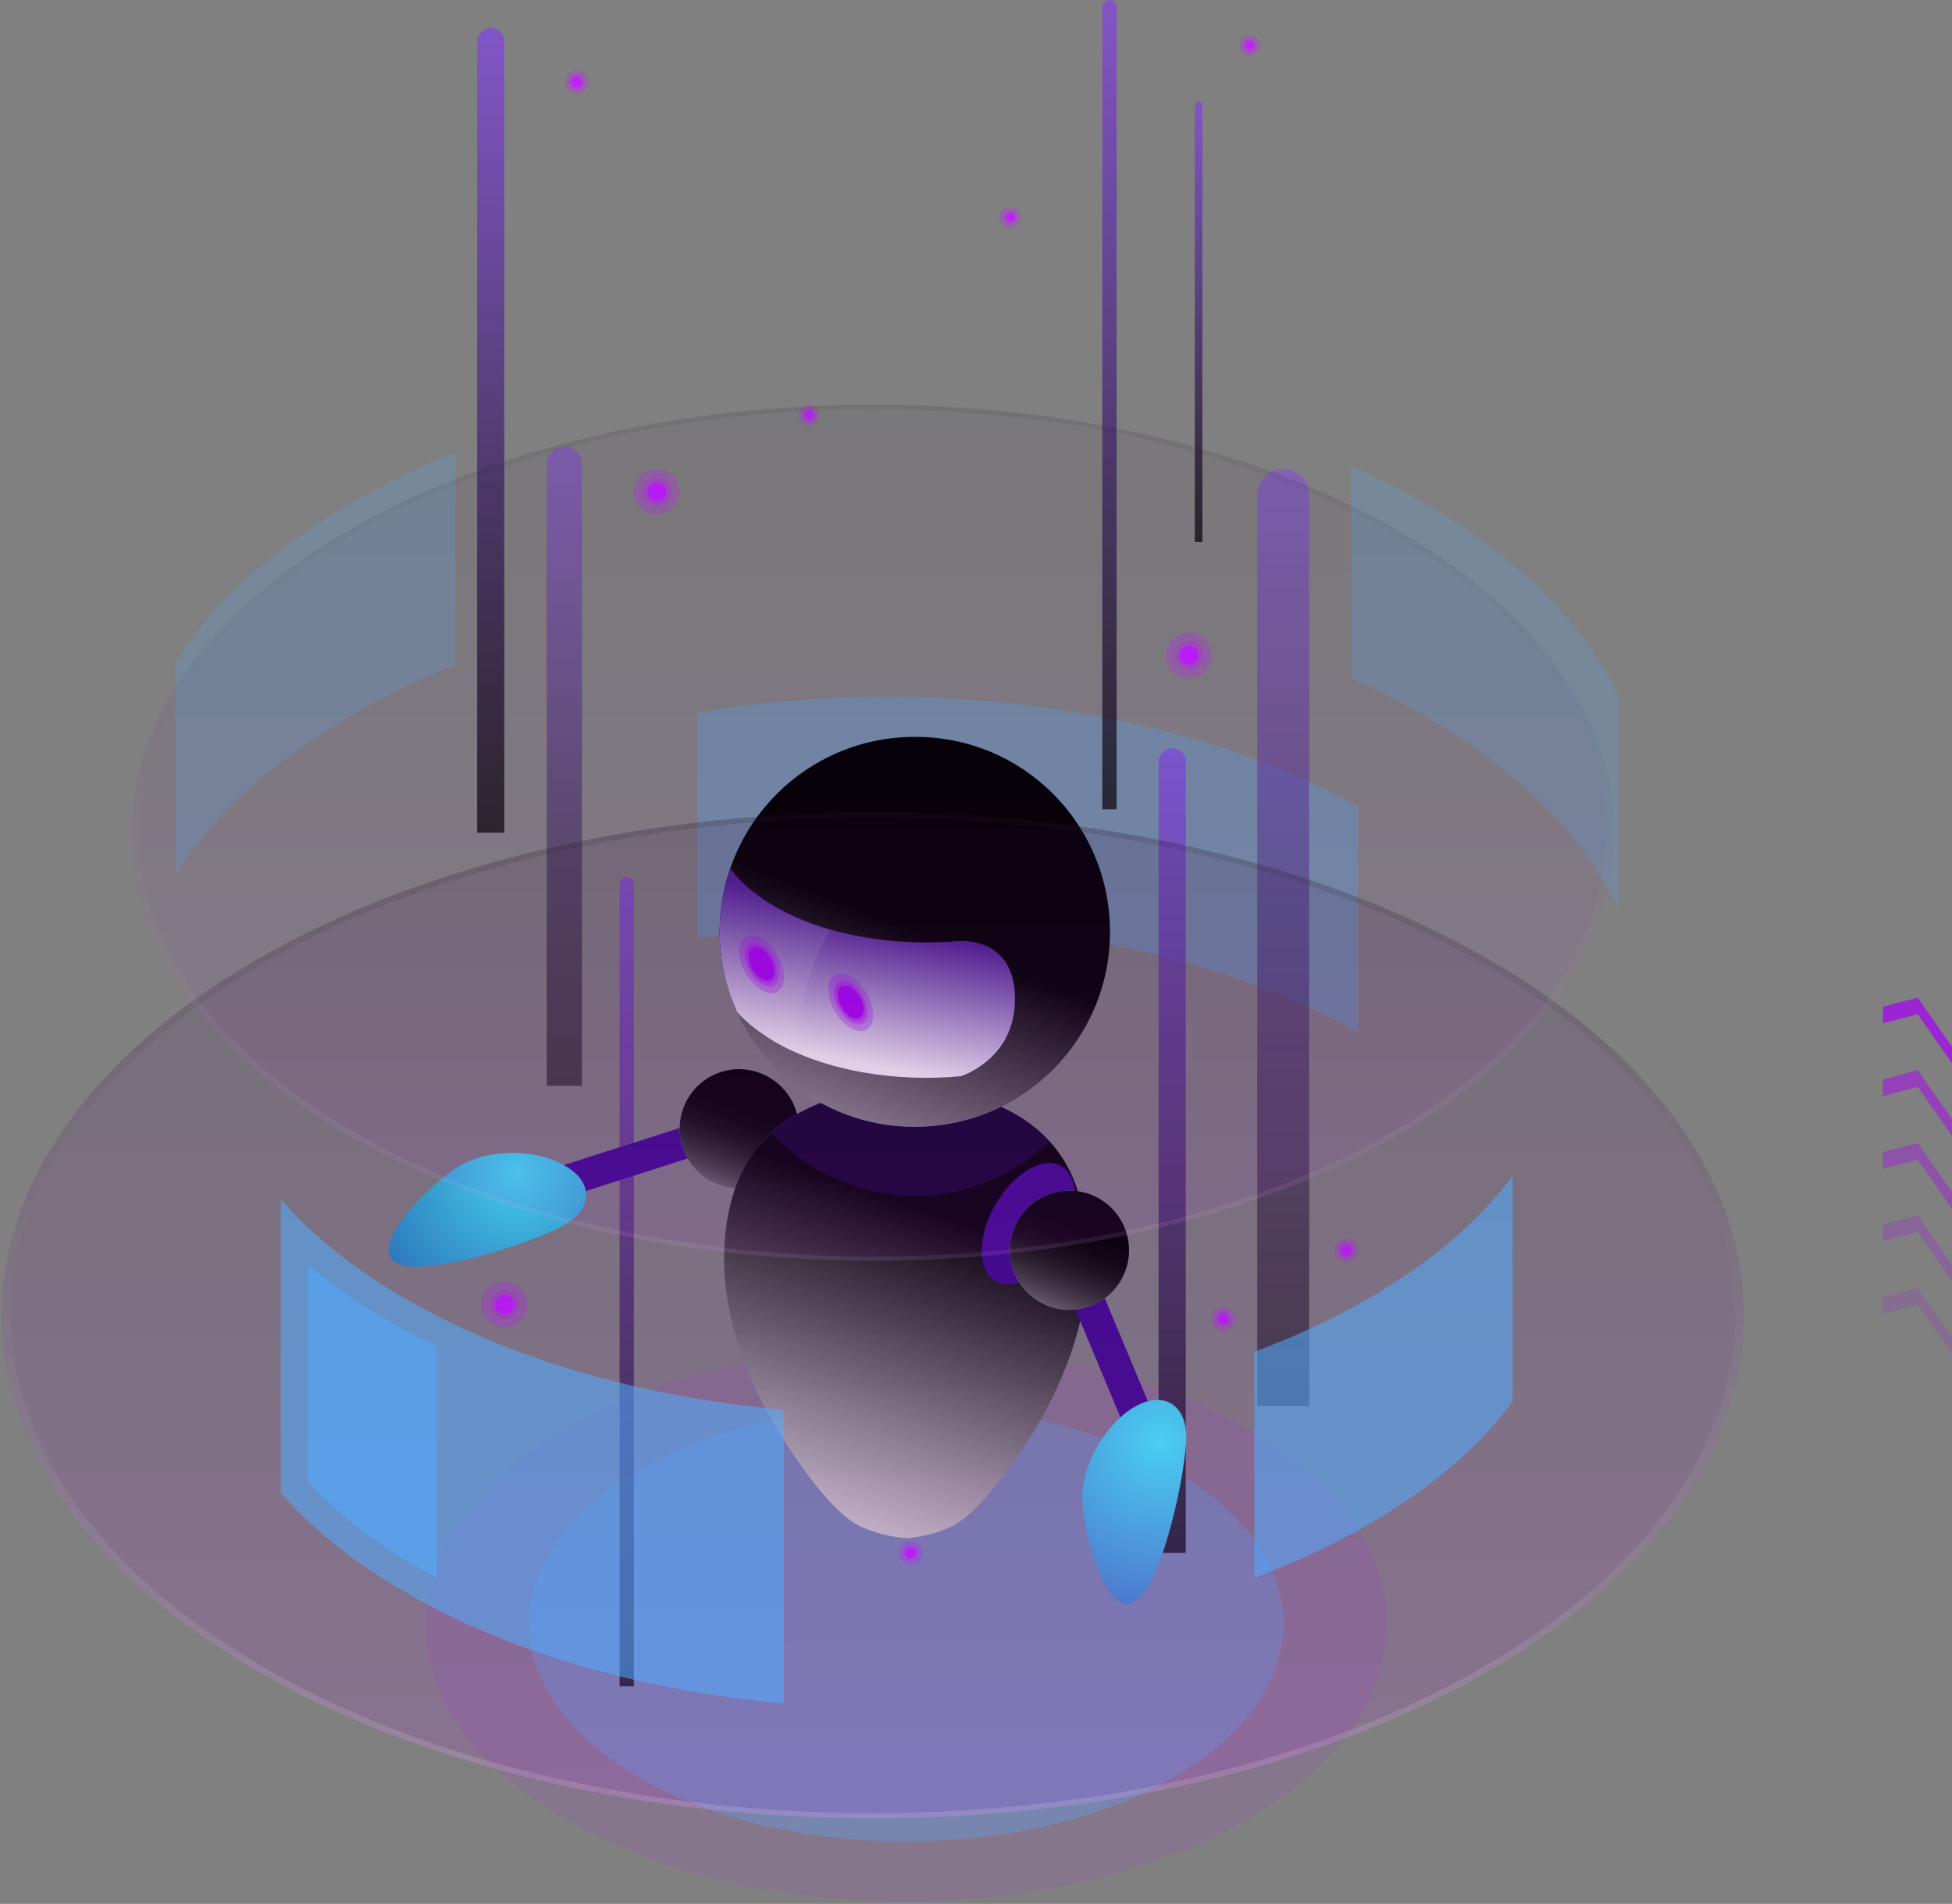 <svg width="523" height="510" viewBox="0 0 523 510" fill="none" xmlns="http://www.w3.org/2000/svg">
<rect x="0" y="0" width="523" height="510" fill="#808080" stroke="none"/>
<path opacity="0.3" d="M363.91 216.03V276.55C315.393 249.61 247.468 241.183 186.821 251.397V190.878C247.341 180.664 315.393 189.09 363.91 216.03Z" fill="#51ABFF"/>
<path opacity="0.1" d="M333.908 382.393C384.213 411.376 384.213 458.489 333.908 487.6C283.603 516.583 202.017 516.583 151.712 487.6C101.407 458.617 101.407 411.504 151.712 382.393C202.017 353.411 283.603 353.411 333.908 382.393Z" fill="#C21EFE"/>
<path opacity="0.3" d="M314.247 393.758C353.699 416.484 353.699 453.511 314.247 476.238C274.794 498.964 210.828 498.964 171.375 476.238C131.923 453.511 131.923 416.484 171.375 393.758C210.828 371.031 274.794 371.031 314.247 393.758Z" fill="#51ABFF"/>
<path opacity="0.5" d="M151.202 119.633C148.52 119.633 146.478 121.803 146.478 124.357V290.848H155.926V124.357C155.926 121.803 153.755 119.633 151.202 119.633Z" fill="url(#paint0_linear_3032_7217)"/>
<path opacity="0.5" d="M343.867 125.635C340.037 125.635 336.845 128.699 336.845 132.657V376.649H350.762V132.657C350.89 128.827 347.698 125.635 343.867 125.635Z" fill="url(#paint1_linear_3032_7217)"/>
<path opacity="0.7" d="M314.121 200.453C312.078 200.453 310.419 202.113 310.419 204.156V415.973H317.696V204.156C317.824 202.113 316.164 200.453 314.121 200.453Z" fill="url(#paint2_linear_3032_7217)"/>
<path opacity="0.7" d="M131.543 7.533C129.5 7.533 127.84 9.193 127.84 11.236V223.053H135.118V11.236C135.246 9.193 133.586 7.533 131.543 7.533Z" fill="url(#paint3_linear_3032_7217)"/>
<path opacity="0.7" d="M297.265 0C296.243 0 295.349 0.894 295.349 1.915V216.797H299.18V1.915C299.18 0.894 298.286 0 297.265 0Z" fill="url(#paint4_linear_3032_7217)"/>
<path opacity="0.7" d="M321.143 27.197C320.632 27.197 320.121 27.708 320.121 28.219V145.171H322.164V28.219C322.164 27.58 321.781 27.197 321.143 27.197Z" fill="url(#paint5_linear_3032_7217)"/>
<path opacity="0.7" d="M242.873 258.674C242.362 258.674 241.852 259.185 241.852 259.695V376.648H243.895V259.695C243.895 259.185 243.384 258.674 242.873 258.674Z" fill="url(#paint6_linear_3032_7217)"/>
<path opacity="0.7" d="M167.925 234.928C166.903 234.928 166.01 235.821 166.01 236.843V451.724H169.84V236.843C169.84 235.821 168.946 234.928 167.925 234.928Z" fill="url(#paint7_linear_3032_7217)"/>
<path opacity="0.3" d="M324.594 175.554C324.594 178.874 321.913 181.683 318.465 181.683C315.146 181.683 312.337 179.002 312.337 175.554C312.337 172.235 315.018 169.426 318.465 169.426C321.913 169.553 324.594 172.235 324.594 175.554Z" fill="#C21EFE"/>
<path opacity="0.3" d="M322.426 175.555C322.426 177.725 320.638 179.385 318.595 179.385C316.425 179.385 314.765 177.598 314.765 175.555C314.765 173.384 316.553 171.725 318.595 171.725C320.766 171.725 322.426 173.384 322.426 175.555Z" fill="#C21EFE"/>
<path d="M321.148 175.556C321.148 176.96 319.999 178.109 318.595 178.109C317.19 178.109 316.041 176.96 316.041 175.556C316.041 174.151 317.19 173.002 318.595 173.002C319.999 173.002 321.148 174.151 321.148 175.556Z" fill="#C21EFE"/>
<path opacity="0.3" d="M181.969 131.763C181.969 135.083 179.288 137.892 175.84 137.892C172.521 137.892 169.712 135.211 169.712 131.763C169.712 128.444 172.393 125.635 175.84 125.635C179.288 125.635 181.969 128.444 181.969 131.763Z" fill="#C21EFE"/>
<path opacity="0.3" d="M179.801 131.763C179.801 133.933 178.013 135.593 175.97 135.593C173.8 135.593 172.14 133.805 172.14 131.763C172.14 129.592 173.928 127.932 175.97 127.932C178.013 127.805 179.801 129.592 179.801 131.763Z" fill="#C21EFE"/>
<path d="M178.523 131.764C178.523 133.168 177.374 134.317 175.97 134.317C174.565 134.317 173.416 133.168 173.416 131.764C173.416 130.359 174.565 129.21 175.97 129.21C177.374 129.082 178.523 130.359 178.523 131.764Z" fill="#C21EFE"/>
<path opacity="0.3" d="M337.613 12.129C337.613 13.661 336.337 14.938 334.804 14.938C333.272 14.938 331.995 13.661 331.995 12.129C331.995 10.597 333.272 9.32 334.804 9.32C336.337 9.32 337.613 10.597 337.613 12.129Z" fill="#C21EFE"/>
<path opacity="0.3" d="M336.59 12.129C336.59 13.151 335.824 13.917 334.802 13.917C333.781 13.917 333.015 13.151 333.015 12.129C333.015 11.108 333.781 10.342 334.802 10.342C335.824 10.342 336.59 11.108 336.59 12.129Z" fill="#C21EFE"/>
<path d="M336.082 12.13C336.082 12.768 335.571 13.279 334.933 13.279C334.295 13.279 333.784 12.768 333.784 12.13C333.784 11.491 334.295 10.98 334.933 10.98C335.444 10.98 336.082 11.491 336.082 12.13Z" fill="#C21EFE"/>
<path opacity="0.3" d="M219.512 111.207C219.512 112.739 218.235 114.016 216.703 114.016C215.171 114.016 213.894 112.739 213.894 111.207C213.894 109.675 215.171 108.398 216.703 108.398C218.363 108.398 219.512 109.675 219.512 111.207Z" fill="#C21EFE"/>
<path opacity="0.3" d="M218.488 111.207C218.488 112.229 217.722 112.995 216.701 112.995C215.679 112.995 214.913 112.229 214.913 111.207C214.913 110.186 215.679 109.42 216.701 109.42C217.722 109.42 218.488 110.186 218.488 111.207Z" fill="#C21EFE"/>
<path d="M217.98 111.208C217.98 111.846 217.47 112.357 216.831 112.357C216.193 112.357 215.682 111.846 215.682 111.208C215.682 110.569 216.193 110.059 216.831 110.059C217.47 110.059 217.98 110.569 217.98 111.208Z" fill="#C21EFE"/>
<path opacity="0.3" d="M273.391 58.221C273.391 59.753 272.114 61.03 270.582 61.03C269.05 61.03 267.773 59.753 267.773 58.221C267.773 56.689 269.05 55.412 270.582 55.412C272.242 55.412 273.391 56.689 273.391 58.221Z" fill="#C21EFE"/>
<path opacity="0.3" d="M272.496 58.221C272.496 59.242 271.73 60.009 270.709 60.009C269.687 60.009 268.921 59.242 268.921 58.221C268.921 57.2 269.687 56.434 270.709 56.434C271.602 56.434 272.496 57.2 272.496 58.221Z" fill="#C21EFE"/>
<path d="M271.859 58.22C271.859 58.859 271.349 59.369 270.71 59.369C270.072 59.369 269.561 58.859 269.561 58.22C269.561 57.582 270.072 57.071 270.71 57.071C271.349 56.943 271.859 57.582 271.859 58.22Z" fill="#C21EFE"/>
<path opacity="0.3" d="M141.242 349.453C141.242 352.772 138.561 355.581 135.114 355.581C131.794 355.581 128.985 352.9 128.985 349.453C128.985 346.133 131.666 343.324 135.114 343.324C138.561 343.324 141.242 346.133 141.242 349.453Z" fill="#C21EFE"/>
<path opacity="0.3" d="M139.074 349.453C139.074 351.624 137.287 353.284 135.244 353.284C133.073 353.284 131.414 351.496 131.414 349.453C131.414 347.283 133.201 345.623 135.244 345.623C137.287 345.623 139.074 347.283 139.074 349.453Z" fill="#C21EFE"/>
<path d="M137.797 349.454C137.797 350.858 136.648 352.007 135.243 352.007C133.839 352.007 132.69 350.858 132.69 349.454C132.69 348.049 133.839 346.9 135.243 346.9C136.648 346.9 137.797 348.049 137.797 349.454Z" fill="#C21EFE"/>
<path opacity="0.3" d="M157.711 21.959C157.711 23.747 156.306 25.151 154.519 25.151C152.732 25.151 151.327 23.747 151.327 21.959C151.327 20.172 152.732 18.768 154.519 18.768C156.306 18.895 157.711 20.3 157.711 21.959Z" fill="#C21EFE"/>
<path opacity="0.3" d="M156.562 21.961C156.562 23.11 155.669 24.004 154.52 24.004C153.371 24.004 152.477 23.11 152.477 21.961C152.477 20.812 153.371 19.918 154.52 19.918C155.669 19.918 156.562 20.939 156.562 21.961Z" fill="#C21EFE"/>
<path d="M155.926 21.959C155.926 22.725 155.287 23.364 154.521 23.364C153.755 23.364 153.117 22.725 153.117 21.959C153.117 21.193 153.755 20.555 154.521 20.555C155.287 20.682 155.926 21.321 155.926 21.959Z" fill="#C21EFE"/>
<path opacity="0.3" d="M330.973 353.282C330.973 355.069 329.568 356.474 327.781 356.474C325.993 356.474 324.589 355.069 324.589 353.282C324.589 351.494 325.993 350.09 327.781 350.09C329.568 350.218 330.973 351.622 330.973 353.282Z" fill="#C21EFE"/>
<path opacity="0.3" d="M329.824 353.283C329.824 354.432 328.93 355.326 327.781 355.326C326.632 355.326 325.739 354.432 325.739 353.283C325.739 352.134 326.632 351.24 327.781 351.24C328.93 351.368 329.824 352.262 329.824 353.283Z" fill="#C21EFE"/>
<path d="M329.188 353.281C329.188 354.047 328.549 354.686 327.783 354.686C327.017 354.686 326.379 354.047 326.379 353.281C326.379 352.515 327.017 351.877 327.783 351.877C328.549 352.005 329.188 352.643 329.188 353.281Z" fill="#C21EFE"/>
<path opacity="0.3" d="M363.91 334.899C363.91 336.686 362.506 338.091 360.718 338.091C358.931 338.091 357.526 336.686 357.526 334.899C357.526 333.111 358.931 331.707 360.718 331.707C362.506 331.707 363.91 333.111 363.91 334.899Z" fill="#C21EFE"/>
<path opacity="0.3" d="M362.762 334.9C362.762 336.049 361.868 336.943 360.719 336.943C359.57 336.943 358.676 336.049 358.676 334.9C358.676 333.751 359.57 332.857 360.719 332.857C361.868 332.857 362.762 333.751 362.762 334.9Z" fill="#C21EFE"/>
<path d="M362.125 334.899C362.125 335.665 361.487 336.303 360.721 336.303C359.954 336.303 359.316 335.665 359.316 334.899C359.316 334.132 359.954 333.494 360.721 333.494C361.487 333.494 362.125 334.132 362.125 334.899Z" fill="#C21EFE"/>
<path opacity="0.3" d="M247.215 415.973C247.215 417.761 245.81 419.165 244.023 419.165C242.235 419.165 240.831 417.761 240.831 415.973C240.831 414.186 242.235 412.781 244.023 412.781C245.81 412.781 247.215 414.186 247.215 415.973Z" fill="#C21EFE"/>
<path opacity="0.3" d="M246.066 415.974C246.066 417.124 245.173 418.017 244.024 418.017C242.874 418.017 241.981 417.124 241.981 415.974C241.981 414.825 242.874 413.932 244.024 413.932C245.173 413.932 246.066 414.825 246.066 415.974Z" fill="#C21EFE"/>
<path d="M245.43 415.973C245.43 416.739 244.791 417.377 244.025 417.377C243.259 417.377 242.621 416.739 242.621 415.973C242.621 415.207 243.259 414.568 244.025 414.568C244.791 414.568 245.43 415.207 245.43 415.973Z" fill="#C21EFE"/>
<path opacity="0.3" d="M287.305 250.502C287.305 252.29 285.9 253.694 284.113 253.694C282.325 253.694 280.921 252.29 280.921 250.502C280.921 248.715 282.325 247.311 284.113 247.311C285.773 247.311 287.305 248.715 287.305 250.502Z" fill="#C21EFE"/>
<path opacity="0.3" d="M286.156 250.504C286.156 251.653 285.262 252.547 284.113 252.547C282.964 252.547 282.071 251.653 282.071 250.504C282.071 249.355 282.964 248.461 284.113 248.461C285.135 248.461 286.156 249.355 286.156 250.504Z" fill="#C21EFE"/>
<path d="M285.391 250.502C285.391 251.268 284.752 251.907 283.986 251.907C283.22 251.907 282.582 251.268 282.582 250.502C282.582 249.736 283.22 249.098 283.986 249.098C284.88 249.098 285.391 249.736 285.391 250.502Z" fill="#C21EFE"/>
<path d="M187.464 300.446L190.031 308.473L141.386 324.029L138.819 316.002L187.464 300.446Z" fill="#3F0A8F"/>
<path d="M214.023 302.343C214.023 311.152 206.873 318.302 198.064 318.302C189.254 318.302 182.104 311.152 182.104 302.343C182.104 293.533 189.254 286.383 198.064 286.383C206.873 286.51 214.023 293.533 214.023 302.343Z" fill="url(#paint8_radial_3032_7217)"/>
<path d="M214.023 302.343C214.023 311.152 206.873 318.302 198.064 318.302C189.254 318.302 182.104 311.152 182.104 302.343C182.104 293.533 189.254 286.383 198.064 286.383C206.873 286.51 214.023 293.533 214.023 302.343Z" fill="url(#paint9_linear_3032_7217)"/>
<path d="M242.747 412.017C242.747 412.017 249.131 411.89 255.387 408.698C261.643 405.506 269.432 395.164 275.688 385.46C293.18 357.882 294.201 333.495 288.073 317.025C281.944 300.555 265.091 291.617 242.747 291.617C220.531 291.617 203.678 300.555 197.422 317.025C191.293 333.495 192.314 357.882 209.806 385.46C216.063 395.291 223.851 405.506 230.107 408.698C236.363 411.762 242.747 412.017 242.747 412.017Z" fill="url(#paint10_radial_3032_7217)"/>
<path d="M242.747 412.017C242.747 412.017 249.131 411.89 255.387 408.698C261.643 405.506 269.432 395.164 275.688 385.46C293.18 357.882 294.201 333.495 288.073 317.025C281.944 300.555 265.091 291.617 242.747 291.617C220.531 291.617 203.678 300.555 197.422 317.025C191.293 333.495 192.314 357.882 209.806 385.46C216.063 395.291 223.851 405.506 230.107 408.698C236.363 411.762 242.747 412.017 242.747 412.017Z" fill="url(#paint11_linear_3032_7217)"/>
<path opacity="0.3" d="M281.305 305.79C272.878 296.47 259.344 291.49 242.746 291.49C227.68 291.49 215.04 295.576 206.613 303.364C216.189 313.706 229.851 320.345 245.172 320.345C259.216 320.345 271.857 314.728 281.305 305.79Z" fill="#3F0A8F"/>
<path d="M297.398 249.611C297.398 278.466 274.033 301.831 245.051 301.831C216.195 301.831 192.83 278.466 192.83 249.611C192.83 220.756 216.195 197.391 245.051 197.391C274.033 197.263 297.398 220.628 297.398 249.611Z" fill="url(#paint12_radial_3032_7217)"/>
<path d="M297.398 249.611C297.398 278.466 274.033 301.831 245.051 301.831C216.195 301.831 192.83 278.466 192.83 249.611C192.83 220.756 216.195 197.391 245.051 197.391C274.033 197.263 297.398 220.628 297.398 249.611Z" fill="url(#paint13_linear_3032_7217)"/>
<path d="M271.861 269.4C270.968 284.083 257.434 288.296 257.434 288.296C239.814 289.956 221.173 286.892 207.639 279.104C203.554 276.678 200.106 273.996 197.553 271.188C194.489 264.548 192.829 257.271 192.829 249.482C192.829 243.609 193.85 237.991 195.638 232.629C198.447 236.332 202.405 239.779 207.639 242.843C221.173 250.631 239.814 253.696 257.434 252.036C257.434 252.164 273.01 250.887 271.861 269.4Z" fill="#3F0A8F"/>
<path d="M271.861 269.4C270.968 284.083 257.434 288.296 257.434 288.296C239.814 289.956 221.173 286.892 207.639 279.104C203.554 276.678 200.106 273.996 197.553 271.188C194.489 264.548 192.829 257.271 192.829 249.482C192.829 243.609 193.85 237.991 195.638 232.629C198.447 236.332 202.405 239.779 207.639 242.843C221.173 250.631 239.814 253.696 257.434 252.036C257.434 252.164 273.01 250.887 271.861 269.4Z" fill="url(#paint14_linear_3032_7217)"/>
<path opacity="0.1" d="M207.641 242.974C202.407 239.91 198.449 236.462 195.64 232.76C193.852 237.995 192.831 243.74 192.831 249.613C192.831 257.402 194.491 264.679 197.555 271.318C200.108 274.127 203.556 276.809 207.641 279.234C209.429 280.256 211.344 281.277 213.387 282.171C213.77 273.617 215.685 260.466 222.324 249.23C217.089 247.57 212.11 245.528 207.641 242.974Z" fill="white"/>
<path d="M151.206 328.134C143.545 332.602 113.668 342.561 106.008 338.22C98.347 333.751 115.711 316.515 123.372 312.174C131.033 307.705 143.545 307.705 151.206 312.174C158.994 316.515 158.994 323.665 151.206 328.134Z" fill="url(#paint15_radial_3032_7217)"/>
<path d="M288.074 320.6C288.074 328.643 282.456 338.347 275.562 342.305C268.667 346.263 263.049 343.071 263.049 335.027C263.049 326.983 268.667 317.28 275.562 313.322C282.456 309.236 288.074 312.556 288.074 320.6Z" fill="#3F0A8F"/>
<path d="M293.985 342.924L311.02 383.686L303.244 386.935L286.21 346.173L293.985 342.924Z" fill="#3F0A8F"/>
<path d="M317.824 384.948C317.824 393.758 311.568 424.656 303.907 429.125C296.247 433.594 289.99 409.846 289.99 401.036C289.99 392.226 296.247 381.374 303.907 376.905C311.568 372.436 317.824 376.139 317.824 384.948Z" fill="url(#paint16_radial_3032_7217)"/>
<path d="M302.5 334.901C302.5 343.711 295.35 350.861 286.54 350.861C277.731 350.861 270.581 343.711 270.581 334.901C270.581 326.091 277.731 318.941 286.54 318.941C295.35 318.941 302.5 326.091 302.5 334.901Z" fill="url(#paint17_radial_3032_7217)"/>
<path d="M302.5 334.901C302.5 343.711 295.35 350.861 286.54 350.861C277.731 350.861 270.581 343.711 270.581 334.901C270.581 326.091 277.731 318.941 286.54 318.941C295.35 318.941 302.5 326.091 302.5 334.901Z" fill="url(#paint18_linear_3032_7217)"/>
<path opacity="0.3" d="M233.941 271.954C233.941 275.784 231.26 277.316 227.941 275.401C224.621 273.486 221.94 268.889 221.94 265.059C221.94 261.229 224.621 259.696 227.941 261.612C231.26 263.527 233.941 268.123 233.941 271.954Z" fill="#AD07FA"/>
<path opacity="0.3" d="M232.535 271.186C232.535 274.123 230.492 275.4 227.939 273.867C225.385 272.335 223.342 268.76 223.342 265.824C223.342 262.887 225.385 261.61 227.939 263.143C230.492 264.547 232.535 268.25 232.535 271.186Z" fill="#AD07FA"/>
<path opacity="0.3" d="M232.027 270.806C232.027 273.36 230.24 274.381 227.942 273.104C225.771 271.828 223.856 268.636 223.856 266.082C223.856 263.529 225.643 262.507 227.942 263.784C230.112 265.061 232.027 268.253 232.027 270.806Z" fill="#AD07FA"/>
<path d="M231.387 270.42C231.387 272.591 229.855 273.485 227.939 272.463C226.024 271.314 224.492 268.761 224.492 266.462C224.492 264.292 226.024 263.398 227.939 264.42C229.855 265.569 231.387 268.25 231.387 270.42Z" fill="#AD07FA"/>
<path d="M230.496 269.912C230.496 271.572 229.347 272.21 227.943 271.316C226.538 270.55 225.389 268.635 225.389 266.975C225.389 265.315 226.538 264.677 227.943 265.571C229.347 266.337 230.496 268.38 230.496 269.912Z" fill="#AD07FA"/>
<path d="M229.727 269.528C229.727 270.677 228.96 271.188 227.939 270.549C226.918 270.039 226.152 268.634 226.152 267.485C226.152 266.336 226.918 265.825 227.939 266.464C228.96 266.974 229.727 268.379 229.727 269.528Z" fill="#AD07FA"/>
<path opacity="0.3" d="M210.066 261.741C210.066 265.571 207.385 267.103 204.066 265.188C200.746 263.273 198.065 258.676 198.065 254.846C198.065 251.016 200.746 249.484 204.066 251.399C207.385 253.314 210.066 257.91 210.066 261.741Z" fill="#AD07FA"/>
<path opacity="0.3" d="M208.66 260.973C208.66 263.91 206.617 265.187 204.064 263.655C201.51 262.122 199.467 258.547 199.467 255.611C199.467 252.674 201.51 251.398 204.064 252.93C206.617 254.334 208.66 257.909 208.66 260.973Z" fill="#AD07FA"/>
<path opacity="0.3" d="M208.023 260.593C208.023 263.147 206.236 264.168 203.938 262.892C201.767 261.615 199.852 258.423 199.852 255.869C199.852 253.316 201.64 252.294 203.938 253.571C206.236 254.848 208.023 258.04 208.023 260.593Z" fill="#AD07FA"/>
<path d="M207.512 260.208C207.512 262.378 205.98 263.272 204.064 262.25C202.149 261.101 200.617 258.548 200.617 256.25C200.617 254.079 202.149 253.185 204.064 254.207C205.98 255.356 207.512 258.037 207.512 260.208Z" fill="#AD07FA"/>
<path d="M206.492 259.699C206.492 261.359 205.343 261.997 203.939 261.103C202.534 260.337 201.385 258.422 201.385 256.762C201.385 255.102 202.534 254.464 203.939 255.358C205.471 256.124 206.492 258.039 206.492 259.699Z" fill="#AD07FA"/>
<path d="M205.852 259.315C205.852 260.464 205.085 260.975 204.064 260.336C203.043 259.826 202.277 258.421 202.277 257.272C202.277 256.123 203.043 255.612 204.064 256.251C205.085 256.761 205.852 258.166 205.852 259.315Z" fill="#AD07FA"/>
<path opacity="0.14" d="M398.898 257.017C490.06 309.62 490.06 394.909 398.898 447.639C307.736 500.243 160.013 500.243 68.852 447.639C-22.31 395.036 -22.31 309.748 68.852 257.017C160.013 204.414 307.736 204.414 398.898 257.017Z" fill="url(#paint19_linear_3032_7217)"/>
<path opacity="0.14" d="M398.898 447.639C307.736 500.243 160.013 500.243 68.852 447.639C-22.31 395.036 -22.31 309.748 68.852 257.017C160.013 204.414 307.736 204.414 398.898 257.017C490.06 309.62 490.06 394.909 398.898 447.639ZM397.238 258.038C307.098 205.946 160.779 205.946 70.639 258.038C-19.501 310.131 -19.501 394.526 70.639 446.618C160.779 498.711 307.098 498.711 397.238 446.618C487.379 394.526 487.379 310.131 397.238 258.038Z" fill="url(#paint20_linear_3032_7217)"/>
<g opacity="0.5">
<path opacity="0.14" d="M374.386 141.976C451.887 186.791 451.887 259.312 374.386 304.127C296.758 348.942 171.124 348.942 93.496 304.127C15.868 259.312 15.868 186.791 93.496 141.976C170.996 97.289 296.758 97.289 374.386 141.976Z" fill="url(#paint21_linear_3032_7217)"/>
<path opacity="0.14" d="M374.386 304.127C296.758 348.942 171.124 348.942 93.496 304.127C15.868 259.312 15.868 186.791 93.496 141.976C171.124 97.162 296.758 97.162 374.386 141.976C451.887 186.791 451.887 259.44 374.386 304.127ZM372.854 142.87C296.12 98.566 171.634 98.566 94.9 142.87C18.166 187.174 18.166 259.057 94.9 303.361C171.634 347.665 296.12 347.665 372.854 303.361C449.589 259.057 449.589 187.174 372.854 142.87Z" fill="url(#paint22_linear_3032_7217)"/>
</g>
<path opacity="0.55" d="M210.059 377.67V456.319C173.032 453 137.41 443.168 108.938 426.698C94.893 418.654 83.658 409.589 75.231 399.886V321.236C83.658 330.94 94.893 340.005 108.938 348.049C137.41 364.519 173.032 374.35 210.059 377.67Z" fill="#51ABFF"/>
<path opacity="0.55" d="M405.281 314.98V375.372C396.471 387.374 383.448 398.737 366.467 408.44C357.019 413.931 346.933 418.655 336.08 422.613V362.094C346.805 358.136 357.019 353.411 366.467 347.921C383.448 338.218 396.344 326.982 405.281 314.98Z" fill="#51ABFF"/>
<path opacity="0.55" d="M116.984 360.691C112.899 358.648 108.941 356.605 105.11 354.435C96.684 349.583 89.151 344.348 82.511 338.73V396.951C90.427 405.506 100.514 413.294 112.516 420.189C113.92 421.083 115.452 421.849 116.984 422.615V360.691Z" fill="#51ABFF"/>
<path opacity="0.2" d="M121.961 121.166V178.11C112.13 182.068 102.809 186.537 94.127 191.644C72.55 204.156 56.718 218.712 47.014 234.288V177.344C56.845 161.767 72.55 147.212 94.127 134.7C102.809 129.593 112.13 124.996 121.961 121.166Z" fill="#51ABFF"/>
<path opacity="0.2" d="M433.625 186.536V243.48C424.688 224.456 407.196 206.454 381.277 191.516C375.149 187.941 368.637 184.749 361.998 181.684V124.74C368.637 127.804 375.149 130.996 381.277 134.571C407.196 149.51 424.688 167.512 433.625 186.536Z" fill="#51ABFF"/>
<path d="M513.807 267.23L504.487 269.656V274.125L513.807 271.699L523 284.85V280.381L513.807 267.23Z" fill="#9C25D3"/>
<path opacity="0.7" d="M513.807 286.637L504.487 289.19V293.659L513.807 291.105L523 304.256V299.788L513.807 286.637Z" fill="#9C25D3"/>
<path opacity="0.5" d="M513.807 306.172L504.487 308.598V313.066L513.807 310.641L523 323.791V319.323L513.807 306.172Z" fill="#9C25D3"/>
<path opacity="0.3" d="M513.807 325.578L504.487 328.004V332.473L513.807 330.047L523 343.198V338.729L513.807 325.578Z" fill="#9C25D3"/>
<path opacity="0.2" d="M513.807 344.984L504.487 347.538V352.007L513.807 349.453L523 362.604V358.135L513.807 344.984Z" fill="#9C25D3"/>
<defs>
<linearGradient id="paint0_linear_3032_7217" x1="151.161" y1="290.343" x2="151.161" y2="108.646" gradientUnits="userSpaceOnUse">
<stop/>
<stop offset="1" stop-color="#8D48F5"/>
</linearGradient>
<linearGradient id="paint1_linear_3032_7217" x1="343.876" y1="375.968" x2="343.876" y2="109.516" gradientUnits="userSpaceOnUse">
<stop/>
<stop offset="1" stop-color="#8D48F5"/>
</linearGradient>
<linearGradient id="paint2_linear_3032_7217" x1="314.126" y1="415.337" x2="314.126" y2="186.606" gradientUnits="userSpaceOnUse">
<stop/>
<stop offset="1" stop-color="#8D48F5"/>
</linearGradient>
<linearGradient id="paint3_linear_3032_7217" x1="131.536" y1="222.467" x2="131.536" y2="-6.265" gradientUnits="userSpaceOnUse">
<stop/>
<stop offset="1" stop-color="#8D48F5"/>
</linearGradient>
<linearGradient id="paint4_linear_3032_7217" x1="297.291" y1="216.218" x2="297.291" y2="-13.948" gradientUnits="userSpaceOnUse">
<stop/>
<stop offset="1" stop-color="#8D48F5"/>
</linearGradient>
<linearGradient id="paint5_linear_3032_7217" x1="321.173" y1="144.796" x2="321.173" y2="19.553" gradientUnits="userSpaceOnUse">
<stop/>
<stop offset="1" stop-color="#8D48F5"/>
</linearGradient>
<linearGradient id="paint6_linear_3032_7217" x1="242.847" y1="376.357" x2="242.847" y2="251.114" gradientUnits="userSpaceOnUse">
<stop/>
<stop offset="1" stop-color="#8D48F5"/>
</linearGradient>
<linearGradient id="paint7_linear_3032_7217" x1="167.95" y1="451.175" x2="167.95" y2="221.009" gradientUnits="userSpaceOnUse">
<stop/>
<stop offset="1" stop-color="#8D48F5"/>
</linearGradient>
<radialGradient id="paint8_radial_3032_7217" cx="0" cy="0" r="1" gradientUnits="userSpaceOnUse" gradientTransform="translate(193.849 296.552) scale(33.664)">
<stop stop-color="#5AC8FF"/>
<stop offset="1" stop-color="#2462A9"/>
</radialGradient>
<linearGradient id="paint9_linear_3032_7217" x1="187.082" y1="330.508" x2="200.346" y2="296.552" gradientUnits="userSpaceOnUse">
<stop stop-color="white"/>
<stop offset="0.102" stop-color="#D0D0D0"/>
<stop offset="0.234" stop-color="#999999"/>
<stop offset="0.368" stop-color="#6B6B6B"/>
<stop offset="0.5" stop-color="#444444"/>
<stop offset="0.63" stop-color="#262626"/>
<stop offset="0.758" stop-color="#111111"/>
<stop offset="0.883" stop-color="#040404"/>
<stop offset="1"/>
</linearGradient>
<radialGradient id="paint10_radial_3032_7217" cx="0" cy="0" r="1" gradientUnits="userSpaceOnUse" gradientTransform="translate(245.081 322.909) scale(98.025 98.025)">
<stop stop-color="#5AC8FF"/>
<stop offset="1" stop-color="#2462A9"/>
</radialGradient>
<linearGradient id="paint11_linear_3032_7217" x1="210.468" y1="431.731" x2="247.453" y2="324.367" gradientUnits="userSpaceOnUse">
<stop stop-color="white"/>
<stop offset="0.15" stop-color="#DFDFDF"/>
<stop offset="0.481" stop-color="#8C8C8C"/>
<stop offset="0.965" stop-color="#0A0A0A"/>
<stop offset="1"/>
</linearGradient>
<radialGradient id="paint12_radial_3032_7217" cx="0" cy="0" r="1" gradientUnits="userSpaceOnUse" gradientTransform="translate(231.277 230.411) scale(110.541 110.541)">
<stop stop-color="#5AC8FF"/>
<stop offset="1" stop-color="#2462A9"/>
</radialGradient>
<linearGradient id="paint13_linear_3032_7217" x1="209.055" y1="341.914" x2="245.015" y2="249.858" gradientUnits="userSpaceOnUse">
<stop stop-color="white"/>
<stop offset="1"/>
</linearGradient>
<linearGradient id="paint14_linear_3032_7217" x1="227.147" y1="284.276" x2="234.963" y2="243.834" gradientUnits="userSpaceOnUse">
<stop stop-color="white"/>
<stop offset="1" stop-color="#3F0A8F"/>
</linearGradient>
<radialGradient id="paint15_radial_3032_7217" cx="0" cy="0" r="1" gradientUnits="userSpaceOnUse" gradientTransform="translate(138.563 313.701) scale(74.653 74.653)">
<stop stop-color="#40ECFF"/>
<stop offset="0.505" stop-color="#2794CB"/>
<stop offset="1" stop-color="#3F0A8F"/>
</radialGradient>
<radialGradient id="paint16_radial_3032_7217" cx="0" cy="0" r="1" gradientUnits="userSpaceOnUse" gradientTransform="translate(310.787 386.193) scale(101.506 101.506)">
<stop stop-color="#40ECFF"/>
<stop offset="1" stop-color="#3F0A8F"/>
</radialGradient>
<radialGradient id="paint17_radial_3032_7217" cx="0" cy="0" r="1" gradientUnits="userSpaceOnUse" gradientTransform="translate(282.361 329.089) scale(33.662 33.662)">
<stop stop-color="#5AC8FF"/>
<stop offset="1" stop-color="#2462A9"/>
</radialGradient>
<linearGradient id="paint18_linear_3032_7217" x1="275.593" y1="363.044" x2="288.857" y2="329.089" gradientUnits="userSpaceOnUse">
<stop stop-color="white"/>
<stop offset="0.102" stop-color="#D0D0D0"/>
<stop offset="0.234" stop-color="#999999"/>
<stop offset="0.368" stop-color="#6B6B6B"/>
<stop offset="0.5" stop-color="#444444"/>
<stop offset="0.63" stop-color="#262626"/>
<stop offset="0.758" stop-color="#111111"/>
<stop offset="0.883" stop-color="#040404"/>
<stop offset="1"/>
</linearGradient>
<linearGradient id="paint19_linear_3032_7217" x1="233.902" y1="481.733" x2="233.902" y2="174.177" gradientUnits="userSpaceOnUse">
<stop stop-color="#C21EFE"/>
<stop offset="1"/>
</linearGradient>
<linearGradient id="paint20_linear_3032_7217" x1="233.902" y1="478.662" x2="233.902" y2="188.346" gradientUnits="userSpaceOnUse">
<stop stop-color="white"/>
<stop offset="1"/>
</linearGradient>
<linearGradient id="paint21_linear_3032_7217" x1="233.904" y1="333.248" x2="233.904" y2="71.518" gradientUnits="userSpaceOnUse">
<stop stop-color="#C21EFE"/>
<stop offset="1"/>
</linearGradient>
<linearGradient id="paint22_linear_3032_7217" x1="233.904" y1="330.634" x2="233.904" y2="83.575" gradientUnits="userSpaceOnUse">
<stop stop-color="white"/>
<stop offset="1"/>
</linearGradient>
</defs>
</svg>
